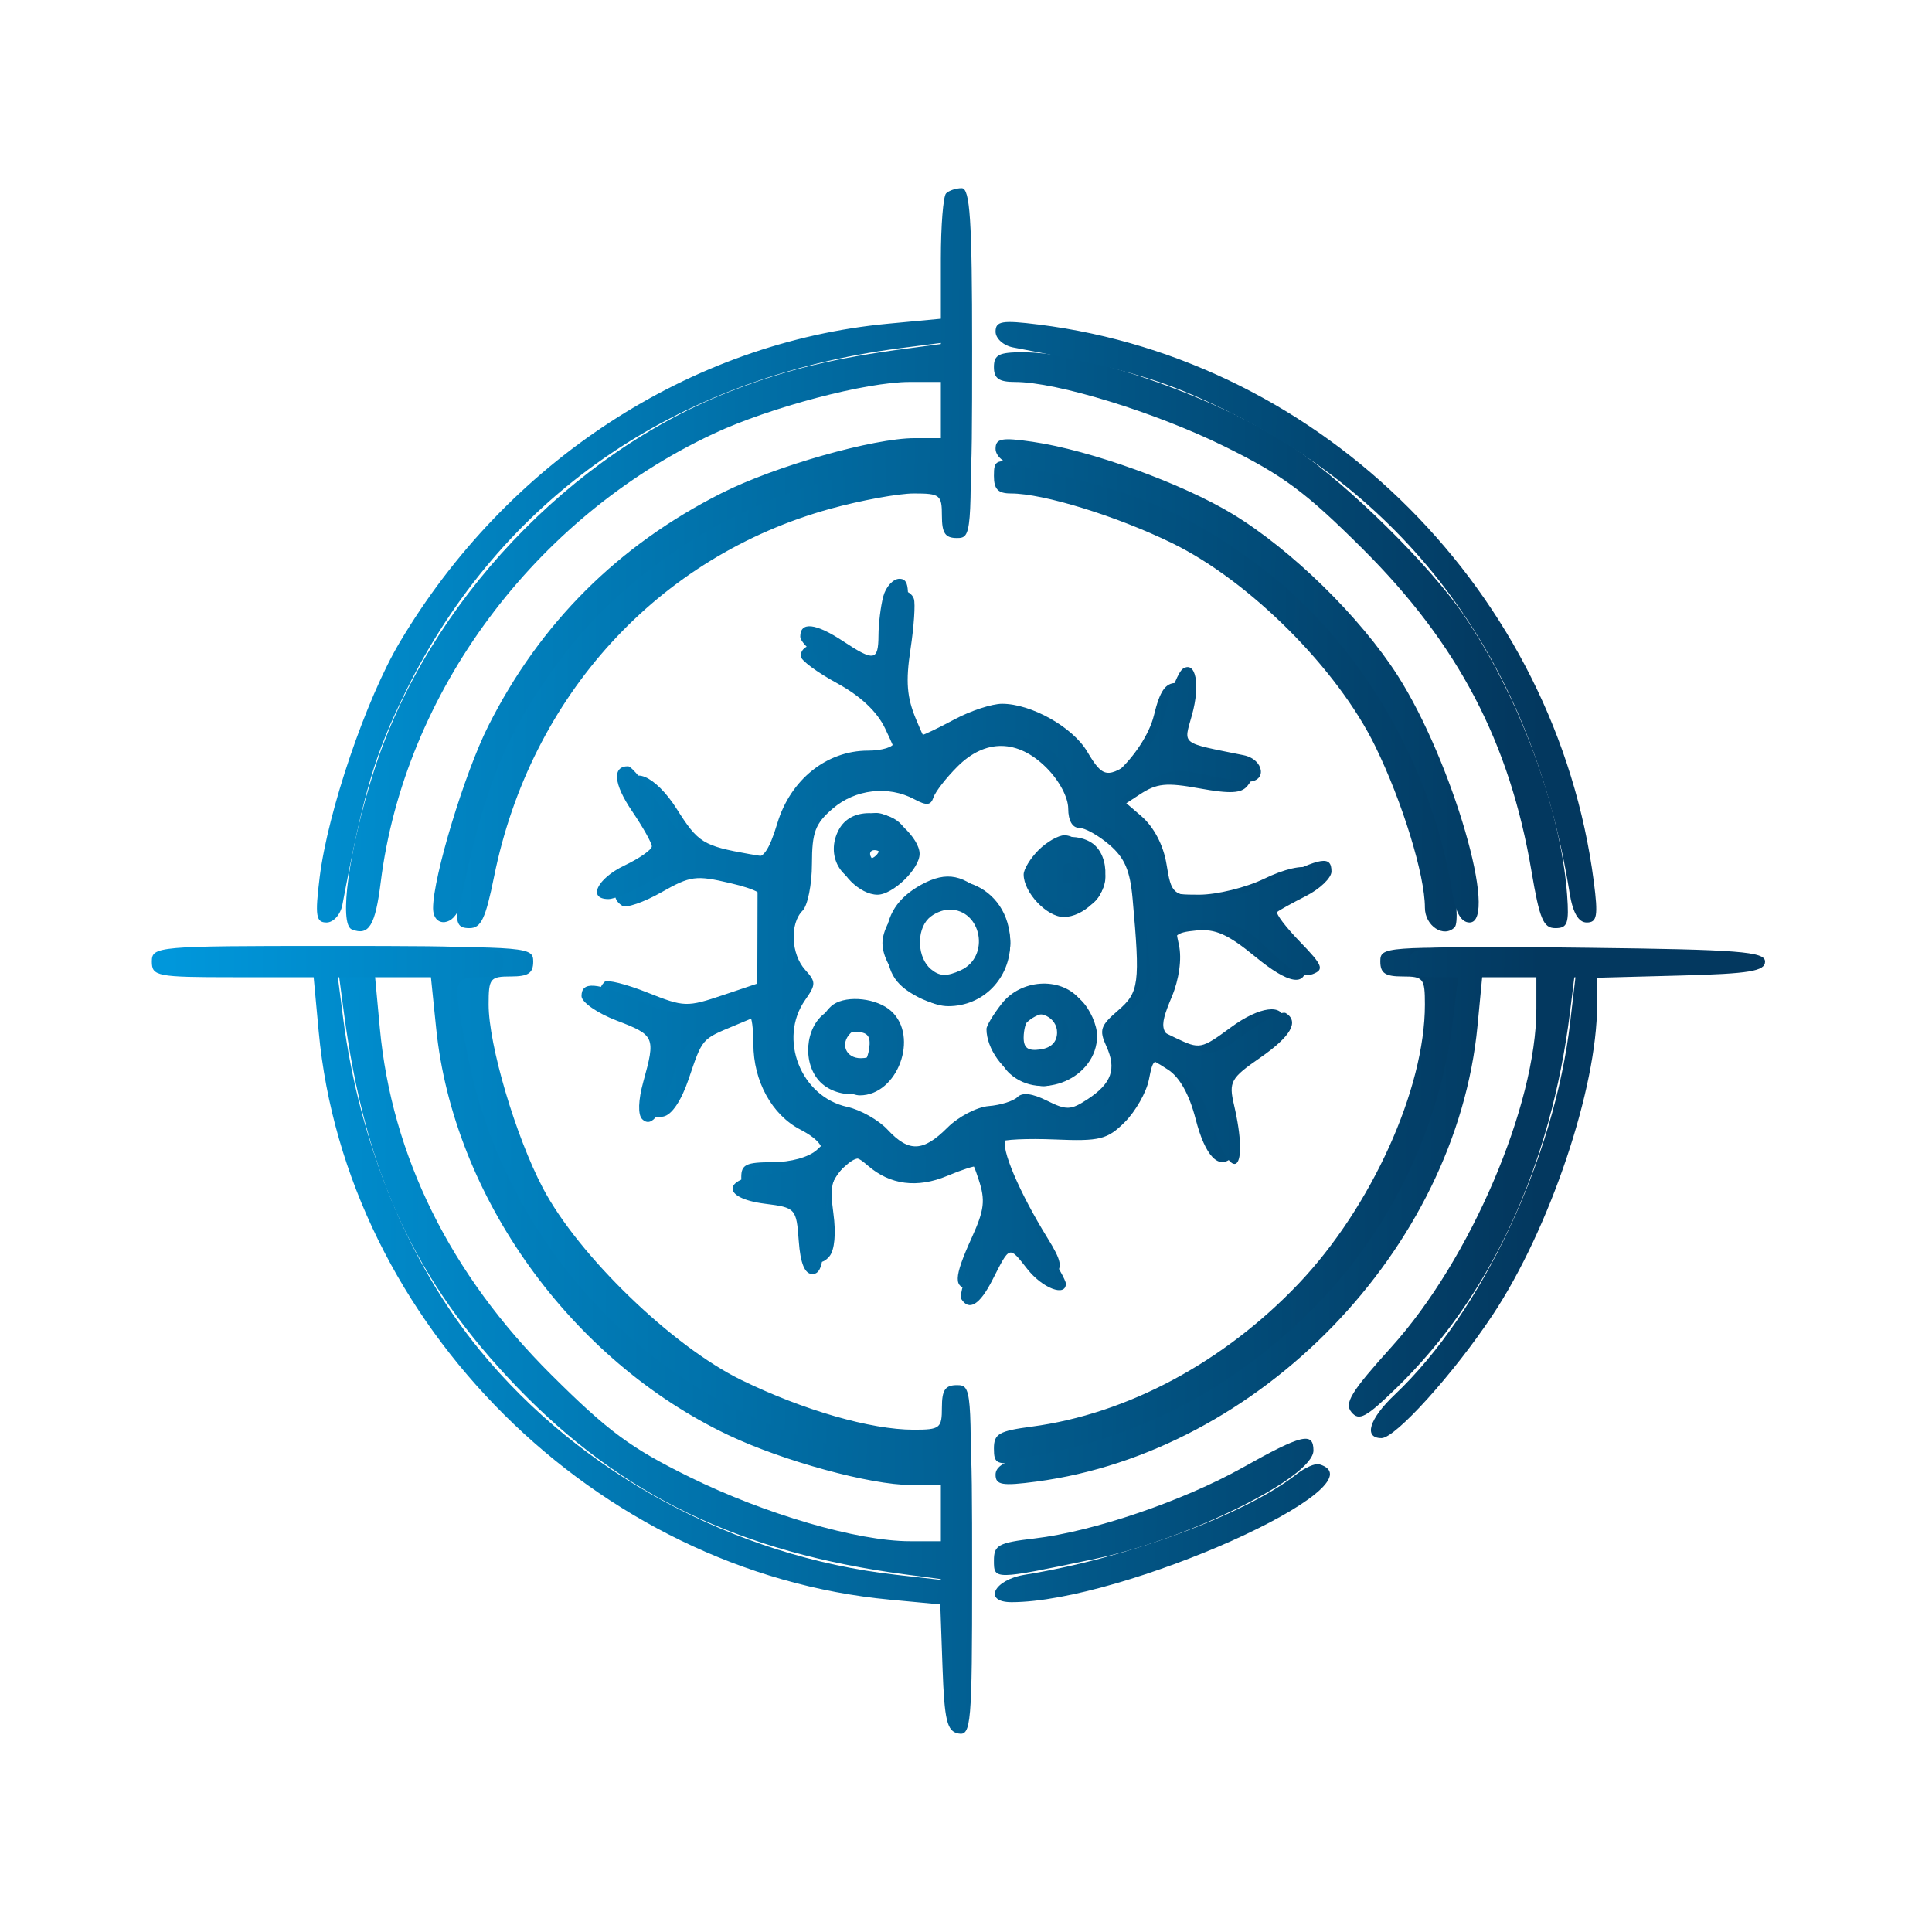 <svg width="100" height="100" viewBox="0 0 100 100" fill="none" xmlns="http://www.w3.org/2000/svg">
<path fill-rule="evenodd" clip-rule="evenodd" d="M49.017 11.558C48.872 11.704 48.753 13.168 48.753 14.812V17.801L46.926 18.043C43.186 18.537 40.791 19.112 37.974 20.191C29.524 23.427 22.119 31.263 19.359 39.892C18.061 43.951 17.52 47.842 18.216 48.11C19.098 48.448 19.426 47.908 19.707 45.656C20.932 35.858 27.666 26.785 36.934 22.449C39.855 21.082 44.822 19.771 47.084 19.771H48.753V21.671V23.57L46.926 23.823C41.126 24.625 36.037 26.946 32.029 30.619C27.297 34.955 24.215 40.893 23.684 46.695C23.582 47.808 23.688 48.041 24.297 48.041C24.901 48.041 25.132 47.558 25.574 45.372C27.465 36.016 34.067 28.793 42.976 26.334C44.558 25.898 46.505 25.541 47.303 25.541C48.657 25.541 48.753 25.616 48.753 26.694C48.753 27.596 48.923 27.848 49.53 27.848C50.288 27.848 50.304 27.653 50.203 19.707C50.105 12.027 49.907 10.668 49.017 11.558ZM51.445 19.002C51.445 19.591 51.702 19.771 52.537 19.771C54.692 19.771 59.779 21.334 63.354 23.094C66.402 24.595 67.564 25.454 70.509 28.386C75.477 33.333 78.141 38.418 79.272 45.11C79.687 47.567 79.885 48.041 80.502 48.041C81.135 48.041 81.221 47.801 81.114 46.331C80.794 41.893 78.63 36.036 75.753 31.818C74.01 29.264 69.824 25.131 67.094 23.27C63.294 20.68 56.408 18.233 52.922 18.233C51.702 18.233 51.445 18.366 51.445 19.002ZM51.445 24.636C51.445 25.323 51.658 25.541 52.326 25.541C54.004 25.541 57.804 26.712 60.675 28.115C64.682 30.072 69.222 34.611 71.179 38.618C72.585 41.497 73.753 45.291 73.753 46.98C73.753 47.925 74.729 48.568 75.293 47.996C75.484 47.803 75.404 46.484 75.109 44.942C73.019 34.03 64.419 25.783 53.293 24.024C51.527 23.745 51.445 23.773 51.445 24.636ZM45.932 30.797C45.791 30.938 45.673 31.587 45.67 32.239C45.66 34.202 45.194 34.6 43.84 33.8C42.712 33.134 41.445 33.221 41.445 33.966C41.445 34.171 42.285 34.796 43.311 35.354C44.537 36.022 45.395 36.826 45.811 37.699C46.548 39.244 46.593 39.524 46.051 39.189C44.599 38.291 40.859 40.905 40.446 43.104C40.2 44.414 40.152 44.447 38.8 44.208C36.392 43.782 36.134 43.622 35.027 41.869C33.933 40.138 32.591 39.562 32.607 40.829C32.612 41.2 32.954 41.935 33.368 42.464C34.401 43.785 34.327 44.269 32.984 44.964C31.837 45.556 31.483 46.435 32.209 46.883C32.417 47.013 33.326 46.7 34.228 46.188C35.742 45.33 36.016 45.293 37.791 45.709C39.165 46.03 39.667 46.318 39.548 46.715C39.457 47.021 39.395 48.072 39.412 49.05L39.442 50.828L37.463 51.493C35.544 52.138 35.423 52.135 33.506 51.372C32.419 50.939 31.424 50.69 31.295 50.819C30.672 51.442 31.222 52.176 32.831 52.865C34.236 53.468 34.546 53.763 34.332 54.294C34.183 54.662 33.967 55.63 33.851 56.445C33.669 57.726 33.735 57.908 34.337 57.791C34.771 57.707 35.263 56.978 35.643 55.856C36.362 53.734 36.31 53.795 38.003 53.09L39.33 52.536L39.347 53.985C39.367 55.699 40.282 57.236 41.852 58.19C42.942 58.853 42.959 58.905 42.282 59.518C41.862 59.898 40.927 60.156 39.972 60.156C38.625 60.156 38.368 60.279 38.368 60.925C38.368 61.566 38.625 61.695 39.907 61.695C41.437 61.695 41.445 61.702 41.445 63.186C41.445 64.894 42.233 65.868 42.933 65.025C43.199 64.704 43.279 63.842 43.137 62.808C42.948 61.43 43.044 60.99 43.656 60.437C44.34 59.817 44.505 59.808 45.522 60.339C46.942 61.08 48.357 61.083 49.406 60.348C50.189 59.8 50.253 59.836 50.655 61.054C51.009 62.125 50.951 62.621 50.309 64.036C49.345 66.161 49.332 66.695 50.245 66.695C50.685 66.695 51.154 66.244 51.445 65.541C52.032 64.125 52.161 64.118 53.229 65.445C53.929 66.315 54.17 66.414 54.589 66.002C55.011 65.588 54.947 65.258 54.218 64.079C52.754 61.712 51.775 59.403 52.047 58.961C52.211 58.696 52.935 58.638 54.032 58.803C55.101 58.963 56.188 58.883 56.889 58.593C58.011 58.128 59.137 56.512 59.137 55.368C59.137 54.621 59.321 54.622 60.468 55.373C61.065 55.765 61.561 56.657 61.885 57.918C62.38 59.849 63.089 60.589 63.782 59.896C64.009 59.669 63.932 58.825 63.575 57.642C63.262 56.601 63.13 55.65 63.283 55.528C63.436 55.406 64.21 54.831 65.003 54.25C65.796 53.669 66.445 53.024 66.445 52.817C66.445 51.925 65.19 52.087 63.719 53.169C62.168 54.309 62.104 54.322 60.849 53.723C59.6 53.128 59.58 53.082 60.12 52.037C60.426 51.447 60.676 50.36 60.676 49.623C60.676 48.391 60.778 48.272 61.926 48.161C62.909 48.066 63.56 48.357 64.977 49.522C66.701 50.939 67.599 51.094 67.599 49.975C67.599 49.689 67.08 49.018 66.445 48.484C65.162 47.405 65.023 47.079 65.847 47.079C66.152 47.079 66.888 46.659 67.481 46.146C68.469 45.292 68.5 45.189 67.847 44.935C67.406 44.764 66.482 44.974 65.432 45.484C64.49 45.941 62.986 46.31 62.06 46.31C60.485 46.31 60.373 46.238 60.14 45.074C60.004 44.394 59.455 43.381 58.92 42.822L57.947 41.807L58.993 41.121C59.879 40.541 60.355 40.493 62.095 40.809C63.671 41.094 64.246 41.066 64.562 40.685C65.198 39.918 64.69 39.499 62.771 39.212C61.028 38.95 61.014 38.936 61.284 37.725C61.736 35.695 61.677 35.348 60.887 35.348C60.319 35.348 60.036 35.758 59.728 37.023C59.227 39.081 56.445 41.634 56.445 40.036C56.445 39.758 55.914 39.022 55.266 38.401C54.237 37.415 53.801 37.271 51.845 37.271C50.202 37.271 49.392 37.462 48.815 37.984C48.038 38.688 48.019 38.678 47.414 37.23C46.938 36.091 46.874 35.281 47.127 33.607C47.307 32.421 47.386 31.246 47.302 30.995C47.137 30.501 46.344 30.386 45.932 30.797ZM49.556 39.679C48.972 40.263 48.414 40.98 48.317 41.273C48.176 41.693 47.967 41.713 47.317 41.365C45.983 40.651 44.27 40.848 43.105 41.85C42.194 42.633 42.03 43.07 42.026 44.715C42.024 45.782 41.806 46.872 41.541 47.136C40.872 47.806 40.941 49.386 41.676 50.198C42.24 50.822 42.24 50.952 41.676 51.757C40.267 53.768 41.447 56.766 43.854 57.292C44.539 57.442 45.48 57.974 45.946 58.476C47.04 59.653 47.78 59.626 49.043 58.362C49.607 57.798 50.567 57.298 51.176 57.25C51.785 57.202 52.456 56.992 52.666 56.782C52.917 56.53 53.432 56.593 54.183 56.967C55.199 57.474 55.421 57.467 56.287 56.9C57.539 56.08 57.804 55.335 57.265 54.152C56.883 53.313 56.956 53.088 57.867 52.304C58.961 51.363 59.019 50.922 58.623 46.518C58.492 45.056 58.213 44.406 57.427 43.73C56.864 43.245 56.152 42.848 55.847 42.848C55.506 42.848 55.291 42.465 55.291 41.857C55.291 41.275 54.828 40.403 54.167 39.742C52.68 38.255 51.002 38.232 49.556 39.679ZM44.005 42.783C43.655 43.17 43.368 43.835 43.368 44.261C43.368 45.175 44.504 46.31 45.418 46.31C46.217 46.31 47.599 44.97 47.599 44.195C47.599 43.391 46.205 42.079 45.351 42.079C44.961 42.079 44.355 42.396 44.005 42.783ZM53.753 44.002C53.33 44.425 52.984 44.993 52.984 45.263C52.984 46.193 54.183 47.464 55.061 47.464C56.064 47.464 57.214 46.369 57.214 45.414C57.214 44.615 55.874 43.233 55.099 43.233C54.782 43.233 54.176 43.579 53.753 44.002ZM45.099 44.387C45.23 44.598 45.413 44.772 45.506 44.772C45.6 44.772 45.676 44.598 45.676 44.387C45.676 44.175 45.492 44.002 45.269 44.002C45.045 44.002 44.968 44.175 45.099 44.387ZM46.8 46.665C46.122 47.343 45.676 48.195 45.676 48.81C45.676 50.24 47.594 52.079 49.086 52.079C50.885 52.079 52.291 50.644 52.291 48.81C52.291 45.775 48.982 44.483 46.8 46.665ZM48.06 47.541C47.417 48.184 47.484 49.582 48.187 50.166C48.637 50.539 48.999 50.552 49.726 50.221C51.268 49.518 50.811 47.079 49.137 47.079C48.799 47.079 48.314 47.287 48.06 47.541ZM9.714 49.387C9.172 50.264 10.139 50.541 13.752 50.541H17.552L17.794 52.368C18.902 60.752 21.474 66.317 26.781 71.817C32.195 77.427 38.292 80.359 46.91 81.498L48.722 81.737L48.834 84.889C48.922 87.385 49.065 88.041 49.522 88.041C50.014 88.041 50.114 86.83 50.203 79.868C50.304 71.89 50.288 71.695 49.53 71.695C48.923 71.695 48.753 71.947 48.753 72.848C48.753 73.928 48.658 74.002 47.295 74.002C45.075 74.002 41.569 72.991 38.369 71.428C34.796 69.683 29.938 64.986 28.102 61.499C26.691 58.822 25.291 54.087 25.291 51.991C25.291 50.636 25.367 50.541 26.445 50.541C27.342 50.541 27.599 50.37 27.599 49.772C27.599 49.025 27.342 49.002 18.776 49.002C13.308 49.002 9.862 49.148 9.714 49.387ZM71.445 49.764C71.445 50.371 71.698 50.541 72.599 50.541C73.678 50.541 73.753 50.635 73.753 51.998C73.753 56.364 70.979 62.489 67.208 66.45C63.339 70.513 58.347 73.186 53.398 73.842C51.699 74.068 51.445 74.215 51.445 74.977C51.445 75.781 51.577 75.836 53.08 75.652C55.48 75.359 60.182 73.733 62.56 72.374C65.259 70.832 69.491 66.823 71.305 64.09C73.19 61.25 74.72 57.211 75.307 53.522L75.781 50.541H77.652H79.522V52.21C79.522 57.21 76.104 65.195 72.031 69.709C69.933 72.034 69.566 72.631 69.951 73.094C70.347 73.571 70.705 73.377 72.313 71.81C77.165 67.085 80.281 60.319 81.264 52.381L81.488 50.567L85.409 50.458C88.589 50.369 89.33 50.24 89.33 49.772C89.33 49.278 88.034 49.179 80.387 49.092C71.64 48.99 71.445 49.005 71.445 49.764ZM19.66 53.217C20.275 59.831 23.305 65.959 28.532 71.156C31.477 74.087 32.644 74.949 35.691 76.449C39.602 78.375 44.391 79.772 47.084 79.772H48.753V77.901V76.031L45.964 75.579C40.128 74.633 35.856 72.553 31.687 68.628C27.059 64.27 24.514 59.17 23.574 52.368L23.321 50.541H21.366H19.412L19.66 53.217ZM51.858 51.939C51.419 52.496 51.06 53.091 51.06 53.26C51.06 54.281 51.93 55.489 52.976 55.922C54.052 56.368 54.301 56.338 55.22 55.656C56.499 54.705 56.804 52.728 55.836 51.658C54.835 50.553 52.837 50.693 51.858 51.939ZM43.137 51.989C42.626 52.33 41.83 53.786 41.83 54.379C41.83 55.1 43.671 56.695 44.505 56.695C46.456 56.695 47.587 53.653 46.126 52.331C45.397 51.671 43.874 51.497 43.137 51.989ZM53.253 52.707C53.105 52.855 52.984 53.306 52.984 53.708C52.984 54.248 53.212 54.408 53.849 54.318C54.415 54.237 54.714 53.93 54.714 53.431C54.714 52.668 53.764 52.197 53.253 52.707ZM44.017 53.481C43.473 54.026 43.781 54.772 44.55 54.772C45.088 54.772 45.307 54.563 45.223 54.13C45.086 53.422 44.429 53.069 44.017 53.481ZM64.33 75.956C61.237 77.69 56.596 79.272 53.546 79.63C51.671 79.851 51.445 79.974 51.445 80.776C51.445 81.783 51.443 81.783 56.637 80.696C61.497 79.678 67.984 76.465 67.984 75.075C67.984 74.099 67.382 74.244 64.33 75.956Z" fill="url(#paint0_linear_2348_6039)"/>
<path fill-rule="evenodd" clip-rule="evenodd" d="M48.969 10.009C48.821 10.157 48.699 11.678 48.699 13.388V16.498L45.97 16.755C35.715 17.718 26.229 23.909 20.685 33.253C18.946 36.185 16.966 42.002 16.544 45.424C16.3 47.404 16.354 47.749 16.903 47.749C17.258 47.749 17.626 47.34 17.721 46.839C18.835 40.95 19.392 39.068 20.973 35.845C25.906 25.79 34.901 19.53 46.577 18.025L48.699 17.751V20.215V22.679H47.349C45.204 22.679 40.117 24.127 37.345 25.526C31.98 28.234 27.947 32.261 25.271 37.582C24.045 40.02 22.416 45.397 22.416 47.005C22.416 48.067 23.577 47.928 23.801 46.839C25.073 40.639 26.182 37.936 29.018 34.118C32.532 29.385 38.335 25.753 44.336 24.528C48.595 23.659 48.699 23.673 48.699 25.105C48.699 26.049 48.879 26.318 49.508 26.318C50.291 26.318 50.317 26.049 50.317 18.029C50.317 11.391 50.209 9.74 49.778 9.74C49.481 9.74 49.117 9.861 48.969 10.009ZM51.53 17.166C51.53 17.521 51.939 17.889 52.44 17.984C58.313 19.095 60.218 19.658 63.434 21.23C73.279 26.044 79.377 34.604 81.245 46.233C81.408 47.244 81.702 47.749 82.129 47.749C82.667 47.749 82.726 47.41 82.494 45.626C80.557 30.706 68.534 18.645 53.758 16.799C51.871 16.563 51.53 16.619 51.53 17.166ZM51.53 23.232C51.53 23.587 51.939 23.961 52.44 24.064C58.62 25.332 61.345 26.445 65.107 29.241C70.309 33.105 74.09 39.483 75.179 46.233C75.342 47.244 75.637 47.749 76.064 47.749C77.596 47.749 75.156 39.364 72.345 34.97C70.404 31.936 66.857 28.462 63.809 26.611C61.192 25.021 56.441 23.304 53.451 22.868C51.845 22.634 51.53 22.693 51.53 23.232ZM45.719 30.867C45.585 31.368 45.473 32.277 45.47 32.889C45.463 34.212 45.24 34.249 43.645 33.192C42.218 32.247 41.421 32.161 41.421 32.952C41.421 33.264 42.239 33.999 43.238 34.585C44.879 35.547 46.273 37.312 46.273 38.429C46.273 38.663 45.663 38.853 44.918 38.853C42.791 38.853 40.914 40.357 40.237 42.606C39.812 44.013 39.489 44.474 39.023 44.338C38.674 44.236 37.713 44.034 36.887 43.887C35.656 43.669 35.157 43.265 34.115 41.642C33.417 40.553 32.693 39.662 32.507 39.662C31.678 39.662 31.757 40.574 32.708 41.973C33.274 42.807 33.738 43.632 33.738 43.806C33.738 43.981 33.101 44.427 32.323 44.798C30.904 45.474 30.397 46.536 31.491 46.536C31.812 46.536 32.716 46.158 33.499 45.696C34.773 44.944 35.149 44.903 37.068 45.301L39.212 45.746L39.205 48.344L39.197 50.943L36.993 51.756C34.8 52.564 34.781 52.564 32.999 51.776C30.877 50.837 30.099 50.778 30.099 51.557C30.099 51.873 30.918 52.443 31.919 52.825C33.898 53.581 33.94 53.677 33.299 55.986C33.034 56.941 33.01 57.696 33.238 57.924C33.741 58.427 34.295 57.636 34.884 55.576C35.285 54.171 35.626 53.794 36.985 53.251C37.877 52.894 38.694 52.602 38.801 52.602C38.907 52.602 38.995 53.247 38.995 54.037C38.995 55.957 39.956 57.707 41.428 58.468C43.456 59.517 42.719 60.554 39.795 60.762C37.395 60.933 37.259 62.013 39.601 62.306C41.178 62.503 41.222 62.551 41.343 64.227C41.428 65.397 41.654 65.945 42.05 65.945C42.484 65.945 42.636 65.398 42.643 63.822C42.649 62.367 42.894 61.385 43.421 60.699C44.131 59.774 44.245 59.747 44.928 60.339C46.072 61.33 47.48 61.511 49.027 60.864C49.805 60.539 50.479 60.322 50.526 60.38C50.572 60.439 50.788 61.032 51.004 61.7C51.32 62.675 51.216 63.303 50.474 64.907C49.967 66.004 49.643 67.05 49.755 67.232C50.157 67.88 50.71 67.543 51.368 66.249C52.279 64.458 52.222 64.476 53.171 65.681C53.958 66.682 55.169 67.144 55.169 66.443C55.169 66.273 54.708 65.454 54.144 64.625C52.855 62.728 51.43 59.44 51.755 59.115C51.891 58.98 53.174 58.919 54.605 58.979C56.921 59.078 57.321 58.978 58.219 58.08C58.774 57.525 59.335 56.539 59.465 55.89C59.7 54.713 59.705 54.712 60.872 55.374C61.713 55.851 62.242 56.648 62.751 58.201C63.809 61.433 64.676 60.641 63.87 57.179C63.595 55.996 63.703 55.801 65.218 54.753C66.814 53.647 67.26 52.874 66.552 52.437C66.363 52.32 65.448 52.784 64.518 53.468C62.97 54.606 62.725 54.669 61.618 54.211C59.999 53.54 59.924 53.337 60.653 51.592C61.031 50.69 61.178 49.625 61.023 48.92C60.771 47.771 60.797 47.749 62.499 47.749C63.947 47.749 64.481 47.992 65.738 49.219C66.782 50.239 67.457 50.606 67.945 50.419C68.554 50.185 68.469 49.966 67.293 48.753C66.549 47.985 66.018 47.286 66.114 47.2C66.21 47.114 66.88 46.743 67.603 46.375C68.326 46.007 68.917 45.438 68.917 45.11C68.917 44.279 68.388 44.359 66.044 45.547C64.606 46.276 63.51 46.544 62.322 46.457C60.702 46.339 60.628 46.273 60.38 44.74C60.22 43.746 59.726 42.804 59.071 42.239L58.018 41.334L59.334 40.521C60.425 39.846 60.926 39.77 62.257 40.079C63.14 40.284 64.181 40.456 64.57 40.461C65.607 40.475 65.435 39.305 64.368 39.089C61.048 38.415 61.262 38.584 61.7 36.997C62.133 35.43 61.895 34.2 61.237 34.606C61.013 34.744 60.625 35.669 60.376 36.661C60.078 37.844 59.535 38.741 58.797 39.266C57.322 40.316 57.089 40.282 56.273 38.902C55.523 37.632 53.378 36.427 51.867 36.427C51.341 36.427 50.232 36.791 49.403 37.236C48.572 37.681 47.816 38.045 47.721 38.045C47.122 38.045 46.624 34.835 46.869 32.55C47.097 30.418 47.041 29.958 46.555 29.958C46.23 29.958 45.853 30.367 45.719 30.867ZM49.288 39.037C48.742 39.583 48.295 40.326 48.295 40.688C48.295 41.051 48.158 41.28 47.992 41.199C47.825 41.118 47.202 40.807 46.606 40.508C45.238 39.82 43.684 40.193 42.348 41.529C41.486 42.391 41.353 42.827 41.516 44.269C41.66 45.548 41.518 46.221 40.959 46.912C40.045 48.04 40.01 48.904 40.83 50.075C41.39 50.875 41.39 51.084 40.83 52.167C40.059 53.658 40.05 54.358 40.784 55.778C41.358 56.887 42.911 57.858 44.111 57.858C44.458 57.858 45.099 58.313 45.537 58.869C46.053 59.526 46.737 59.88 47.486 59.88C48.236 59.88 48.919 59.526 49.436 58.869C49.873 58.313 50.626 57.858 51.109 57.858C51.592 57.858 52.359 57.659 52.813 57.416C53.41 57.097 53.761 57.097 54.08 57.416C54.787 58.123 56.599 57.928 57.384 57.06C57.925 56.462 58.046 55.878 57.865 54.735C57.663 53.45 57.788 53.052 58.655 52.222C59.556 51.362 59.657 51.003 59.456 49.392C59.33 48.377 59.229 46.955 59.232 46.23C59.24 44.388 58.566 43.328 56.956 42.655C55.898 42.213 55.573 41.837 55.573 41.053C55.573 39.437 53.89 38.045 51.934 38.045C50.717 38.045 50.018 38.307 49.288 39.037ZM43.415 42.948C42.71 44.267 43.527 45.727 44.971 45.727C46.326 45.727 47.082 45.076 47.082 43.908C47.082 42.746 46.327 42.088 44.993 42.088C44.267 42.088 43.715 42.389 43.415 42.948ZM44.656 43.908C44.656 44.279 44.852 44.516 45.09 44.437C45.33 44.357 45.525 44.119 45.525 43.908C45.525 43.696 45.33 43.459 45.09 43.379C44.852 43.299 44.656 43.537 44.656 43.908ZM53.975 43.886C52.77 45.337 54.498 47.606 56.281 46.915C57.298 46.521 57.554 44.635 56.706 43.787C56.042 43.123 54.563 43.176 53.975 43.886ZM55.023 44.795C54.568 45.25 54.746 45.727 55.371 45.727C55.705 45.727 55.978 45.556 55.978 45.347C55.978 44.837 55.346 44.472 55.023 44.795ZM47.688 45.79C46.465 46.459 45.869 47.38 45.869 48.602C45.869 50.259 46.251 50.952 47.532 51.614C48.99 52.369 50.483 52.021 51.536 50.682C52.663 49.25 52.539 47.888 51.157 46.505C49.905 45.254 49.008 45.068 47.688 45.79ZM47.459 47.8C46.794 49.042 47.572 50.58 48.864 50.58C49.945 50.58 51.126 49.63 51.126 48.76C51.126 47.061 48.257 46.31 47.459 47.8ZM7.859 49.771C7.859 50.528 8.129 50.58 12.047 50.58H16.235L16.496 53.393C17.901 68.511 30.846 81.378 46.081 82.8L48.669 83.042L48.785 86.317C48.883 89.059 49.017 89.613 49.609 89.726C50.265 89.852 50.317 89.248 50.317 81.543C50.317 73.493 50.291 73.224 49.508 73.224C48.879 73.224 48.699 73.493 48.699 74.437C48.699 75.877 48.282 75.933 44.124 75.052C34.261 72.962 26.335 64.927 24.269 54.925C23.394 50.691 23.409 50.58 24.842 50.58C25.786 50.58 26.055 50.4 26.055 49.771C26.055 48.986 25.786 48.962 16.957 48.962C8.129 48.962 7.859 48.986 7.859 49.771ZM72.961 49.763C72.961 50.407 73.226 50.58 74.22 50.58H75.48L75.19 52.9C74.48 58.582 71.821 63.949 67.723 67.967C63.575 72.035 58.722 74.505 53.046 75.438C52.037 75.603 51.53 75.9 51.53 76.327C51.53 76.865 51.867 76.922 53.641 76.687C65.208 75.153 75.366 64.662 76.475 53.107L76.717 50.58H79.131H81.545L81.273 52.905C80.448 59.967 76.706 67.915 72.193 72.187C70.865 73.445 70.563 74.437 71.508 74.437C72.23 74.437 75.248 71.094 77.255 68.07C80.209 63.619 82.665 56.335 82.665 52.026V50.607L87.012 50.492C90.555 50.399 91.359 50.266 91.359 49.771C91.359 49.253 90.019 49.149 82.16 49.056C73.166 48.949 72.961 48.965 72.961 49.763ZM17.762 52.703C18.598 59.193 21.136 65.36 24.827 69.878C30.055 76.275 37.995 80.561 46.374 81.51L48.699 81.773V79.318V76.863H47.156C45.061 76.863 40.508 75.618 37.684 74.273C29.543 70.398 23.468 61.938 22.577 53.235L22.305 50.58H19.896H17.488L17.762 52.703ZM52.339 51.793C51.328 52.803 51.294 54.688 52.269 55.572C53.897 57.044 56.786 55.791 56.786 53.612C56.786 53.056 56.423 52.238 55.978 51.793C55.533 51.348 54.714 50.984 54.158 50.984C53.602 50.984 52.783 51.348 52.339 51.793ZM42.724 52.422C41.657 53.17 41.518 55.066 42.461 56.01C43.404 56.953 45.301 56.814 46.048 55.746C46.95 54.458 46.829 53.588 45.612 52.631C44.336 51.627 43.904 51.596 42.724 52.422ZM53.323 52.773C52.509 53.368 52.765 54.502 53.803 54.9C54.215 55.058 54.68 54.882 54.998 54.447C55.974 53.112 54.659 51.796 53.323 52.773ZM43.169 54.058C42.913 54.724 43.737 55.517 44.454 55.292C44.676 55.223 44.916 54.771 44.987 54.288C45.085 53.624 44.909 53.41 44.267 53.41C43.8 53.41 43.306 53.701 43.169 54.058ZM67.098 76.313C64.458 78.388 58.303 80.664 53.046 81.508C51.433 81.767 50.868 82.928 52.356 82.928C58.104 82.928 71.741 76.817 68.286 75.79C68.077 75.728 67.542 75.963 67.098 76.313Z" fill="url(#paint1_linear_2348_6039)"/>
<defs>
<linearGradient id="paint0_linear_2348_6039" x1="77.921" y1="103.248" x2="10.134" y2="102.874" gradientUnits="userSpaceOnUse">
<stop stop-color="#03385F"/>
<stop offset="1" stop-color="#0097DB"/>
</linearGradient>
<linearGradient id="paint1_linear_2348_6039" x1="79.415" y1="105.597" x2="8.446" y2="105.204" gradientUnits="userSpaceOnUse">
<stop stop-color="#03385F"/>
<stop offset="1" stop-color="#0097DB"/>
</linearGradient>
</defs>
</svg>
